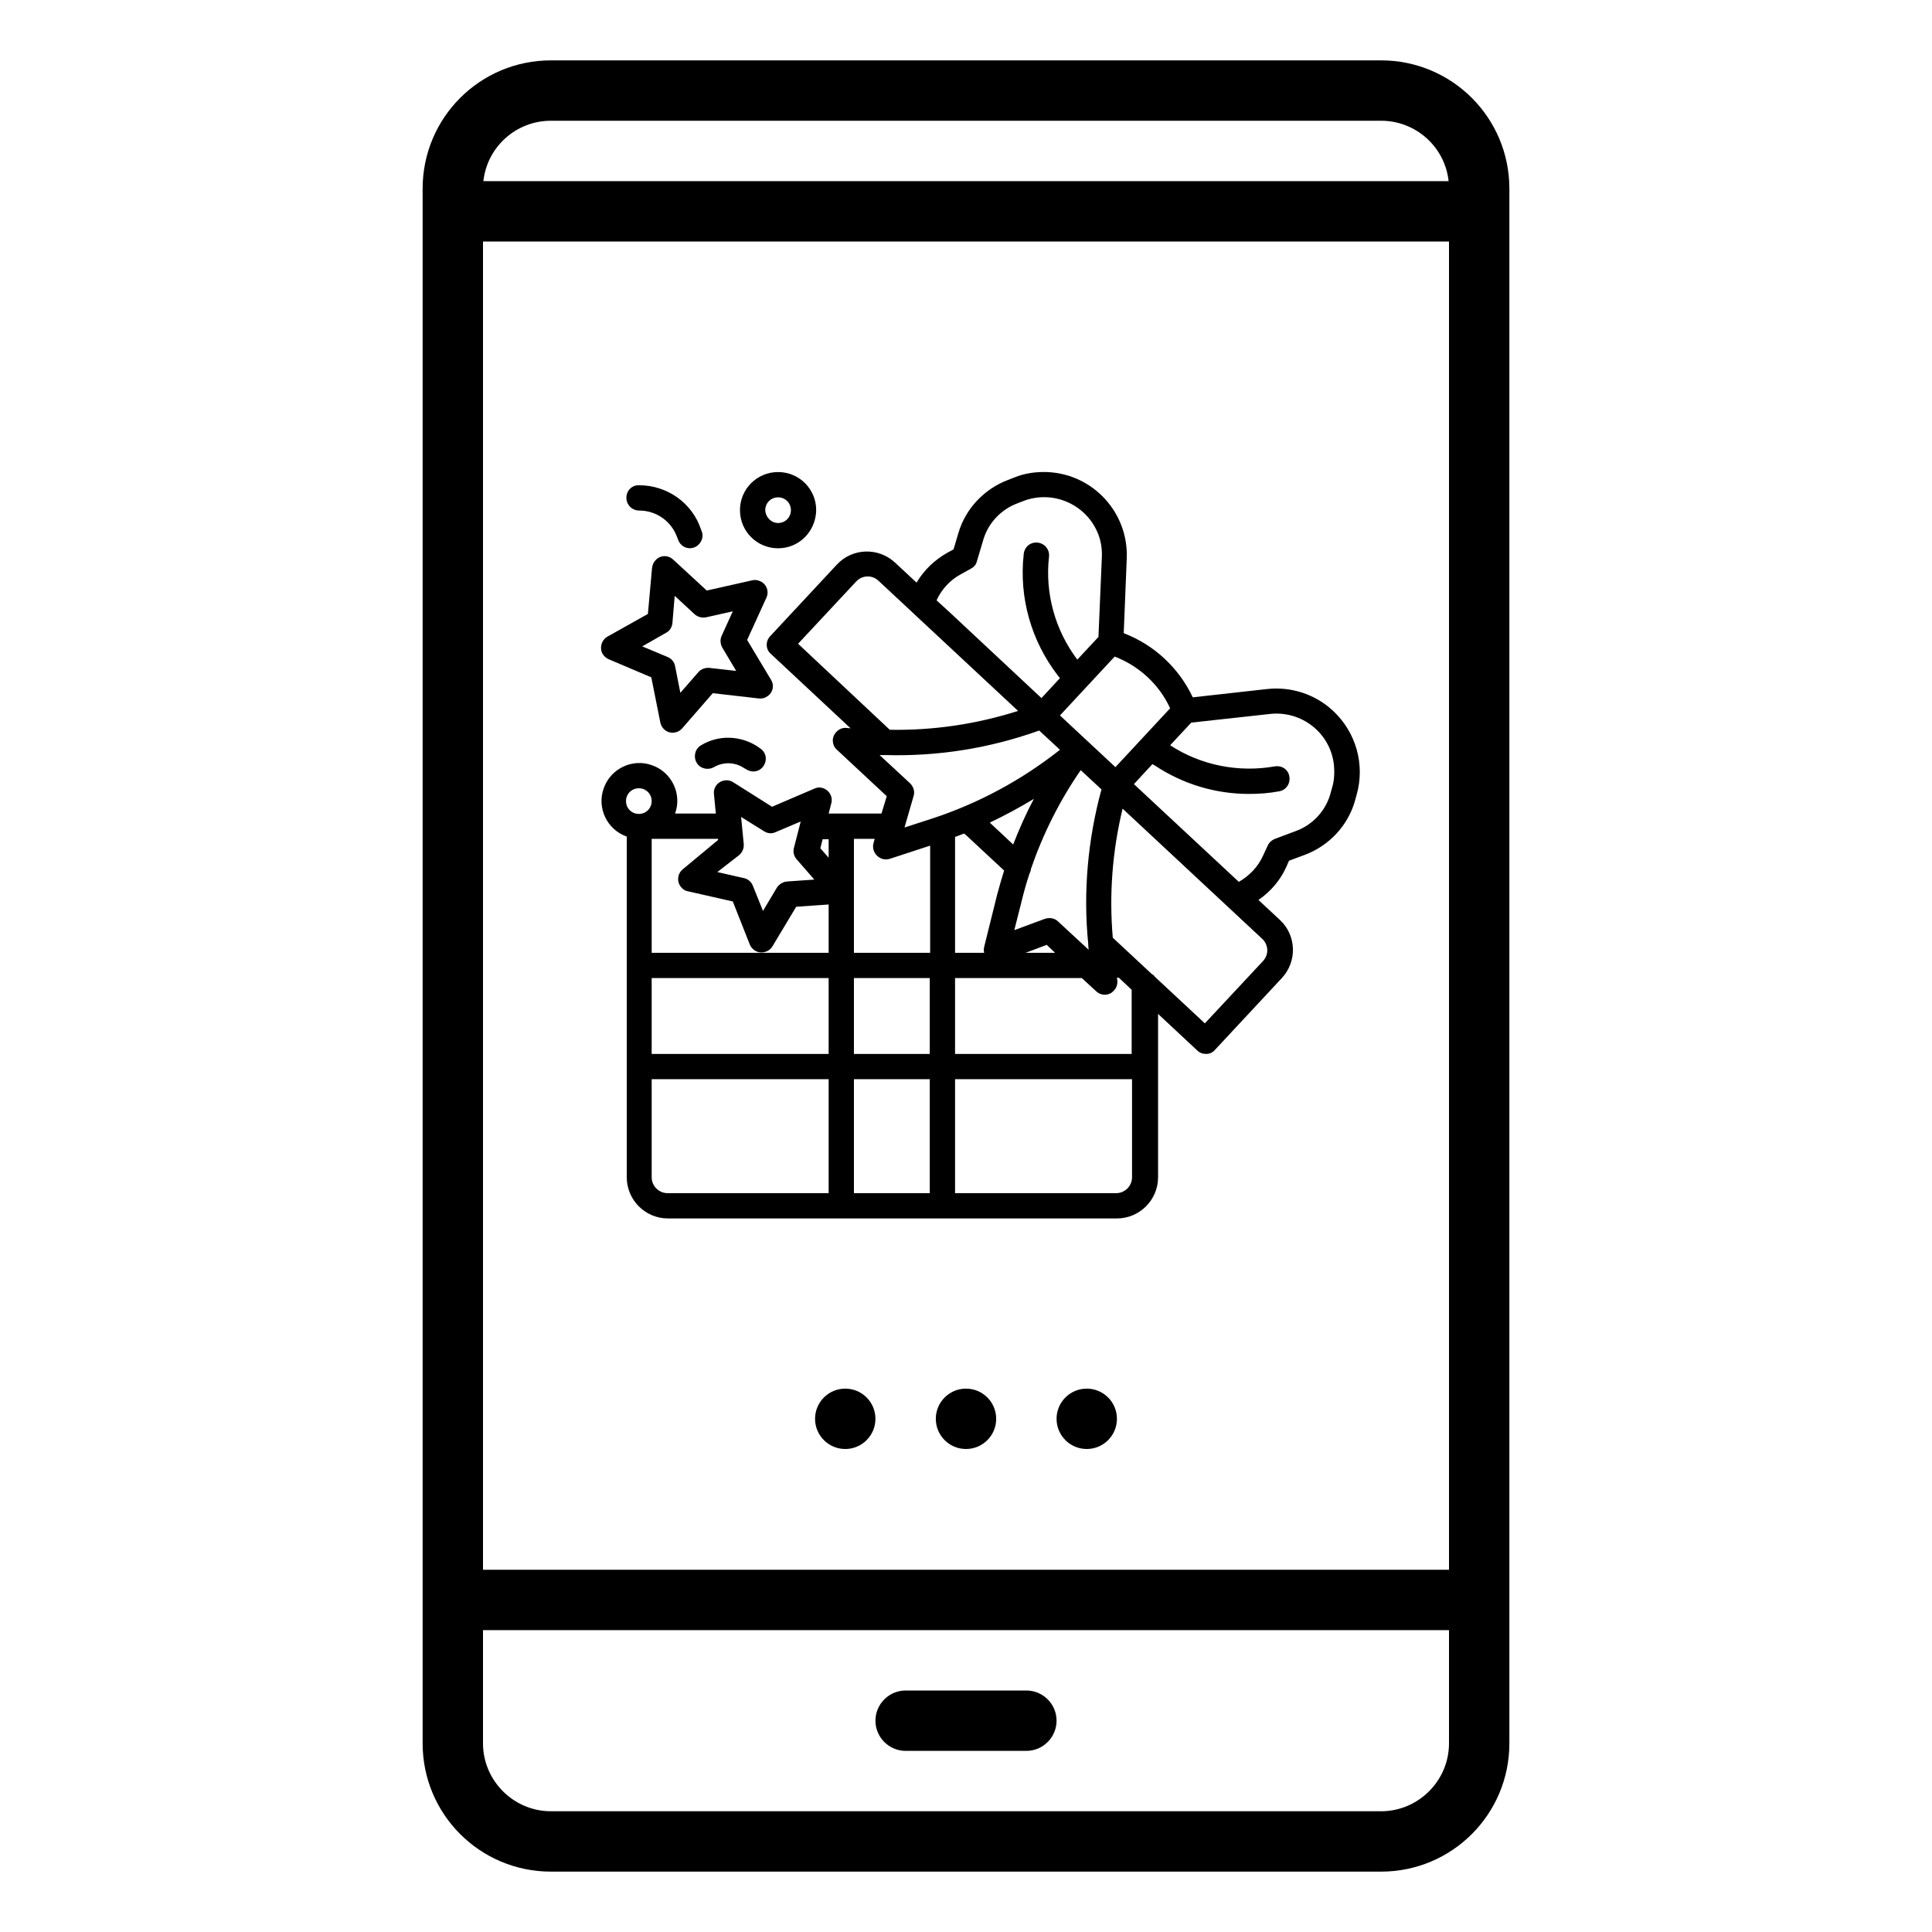 <?xml version="1.0" encoding="utf-8"?>
<!-- Generator: Adobe Illustrator 24.1.0, SVG Export Plug-In . SVG Version: 6.00 Build 0)  -->
<svg version="1.1" id="Layer_1" xmlns="http://www.w3.org/2000/svg" xmlns:xlink="http://www.w3.org/1999/xlink" x="0px" y="0px"
	 viewBox="0 0 512 512" style="enable-background:new 0 0 512 512;" xml:space="preserve">
<style type="text/css">
	.st0{display:none;}
</style>
<g id="outline">
	<path d="M146,496h220c18.8,0,34-15.2,34-34V50c0-18.8-15.2-34-34-34H146c-18.8,0-34,15.2-34,34v412C112,480.8,127.2,496,146,496z
		 M146,32h220c9.2,0,16.9,6.9,17.9,16H128.1C129.1,38.9,136.8,32,146,32z M128,64h256v352H128V64z M128,432h256v30
		c0,9.9-8.1,18-18,18H146c-9.9,0-18-8.1-18-18V432z"/>
	<path class="st0" d="M256,128.3c-14,0-27.8,2.6-40.8,7.7h-37.5c-4.4,0-8,3.6-8,8s3.6,8,8,8h9.5c-6.1,4.8-11.6,10.1-16.6,16h-18.4
		c-4.4,0-8,3.6-8,8s3.6,8,8,8h7.1c-18.5,31.8-20.1,70.8-4.2,104H152c-4.4,0-8,3.6-8,8s3.6,8,8,8h12.5c5.6,8,12.3,15.3,19.9,21.6
		c-1.3,4.2,1.1,8.7,5.3,10c0.8,0.2,1.6,0.4,2.4,0.4h6.9c53,31.5,121.6,14.1,153.1-38.9s14.1-121.6-38.9-153.1
		C295.8,133.7,276.1,128.3,256,128.3z M190.3,309.6c-1.9-1.8-3.7-3.6-5.4-5.6h5.4L190.3,309.6z M224.7,275.2
		c-1.5,1.5-2.4,3.6-2.4,5.7v42.3c-1.5-2-3.9-3.1-6.3-3.1h-9.7v-16h1.7c4.4,0,8-3.6,8-8s-3.6-8-8-8h-1.7v-7.1c0-2.2-0.9-4.2-2.4-5.7
		c-0.2-0.2-0.4-0.4-0.6-0.7c-6.4-6.8-10.3-18.2-10.3-30.5c0-19.5,9.8-36,21.3-36s21.3,16.5,21.3,36
		C235.7,256.6,231.5,268.6,224.7,275.2L224.7,275.2z M305,322.2V279c14.1-3.7,24-16.4,24-31v-32c0-4.4-3.6-8-8-8s-8,3.6-8,8v32
		c0,5.7-3.1,11-8,13.8V216c0-4.4-3.6-8-8-8s-8,3.6-8,8v45.8c-4.9-2.9-8-8.1-8-13.8v-32c0-4.4-3.6-8-8-8s-8,3.6-8,8v32
		c0,14.6,9.9,27.3,24,31v49c0,0.6,0.1,1.2,0.2,1.8c-16.3,6-33.8,7.5-50.9,4.3v-50c8.4-9.8,13.3-24.4,13.3-40c0-29.2-16.4-52-37.3-52
		S177,214.8,177,244c0,15.7,4.8,30.2,13.3,40v4h-17.1c-19-32.6-16.9-73.4,5.2-104H208c4.4,0,8-3.6,8-8s-3.6-8-8-8h-15
		c7.6-6.6,16.1-12,25.4-16h18.8c4.1,0,7.5-3.1,7.9-7.1c52.5-6,99.9,31.7,106,84.2C355.4,266.5,337.3,302.9,305,322.2z"/>
	<circle cx="256" cy="376" r="8"/>
	<circle cx="288" cy="376" r="8"/>
	<circle cx="224" cy="376" r="8"/>
	<path d="M240,464h32c4.4,0,8-3.6,8-8s-3.6-8-8-8h-32c-4.4,0-8,3.6-8,8S235.6,464,240,464z"/>
</g>
<g id="outline_1_">
	<path d="M353.3,188.4c-4.7-4.4-11.1-6.5-17.5-5.8l-19.7,2.2c-3.7-7.8-10.2-13.9-18.3-17l0.8-19.8c0.5-12.1-8.9-22.4-21.1-22.9
		c-2.9-0.1-5.9,0.3-8.6,1.4l0,0l-1.8,0.7c-6.3,2.4-11.2,7.6-13.1,14l-1.3,4.4l-1.5,0.8c-3.4,1.9-6.3,4.6-8.3,8l-5.7-5.3
		c-4.4-4.1-11.3-3.9-15.4,0.5l-17.7,19c-1.3,1.4-1.2,3.5,0.2,4.7c0,0,0,0,0,0l21.1,19.7l-1.2-0.1c-1.8-0.1-3.4,1.4-3.5,3.2
		c0,1,0.3,1.9,1.1,2.6l13.2,12.3l-1.4,4.6h-14l0.7-2.7c0.5-1.8-0.6-3.6-2.4-4.1c-0.7-0.2-1.5-0.1-2.1,0.2l-11.2,4.8l-10.3-6.5
		c-1.6-1-3.6-0.5-4.6,1c-0.4,0.6-0.6,1.4-0.5,2.1l0.5,5.2h-10.8c1.9-5.2-0.9-11-6.1-12.8c-5.2-1.9-11,0.9-12.8,6.1
		c-1.9,5.2,0.9,11,6.1,12.8c0,0,0,0,0,0V312c0,6,4.9,10.9,10.9,10.9h119c6,0,10.9-4.9,10.9-10.9v-43.3l10.4,9.7
		c0.6,0.6,1.4,0.9,2.3,0.9c0,0,0.1,0,0.1,0c0.9,0,1.7-0.4,2.3-1.1l17.7-19c4.1-4.4,3.9-11.3-0.5-15.4l-5.7-5.3
		c3.2-2.2,5.8-5.2,7.4-8.8l0.7-1.6l4.3-1.6c6.3-2.4,11.2-7.6,13.1-14l0.5-1.8C361.8,202.7,359.4,194.1,353.3,188.4z M195.9,226.6
		c0.8-0.7,1.3-1.8,1.2-2.9l-0.7-7.2l6.1,3.8c0.9,0.6,2.1,0.7,3.1,0.2l6.6-2.8l-1.8,7c-0.3,1.1,0,2.2,0.7,3l4.7,5.4l-7.2,0.5
		c-1.1,0.1-2.1,0.7-2.7,1.6l-3.7,6.2l-2.7-6.7c-0.4-1-1.3-1.8-2.4-2l-7-1.6L195.9,226.6z M169.3,215.7c-1.9,0-3.4-1.5-3.4-3.4
		s1.5-3.4,3.4-3.4c1.9,0,3.4,1.5,3.4,3.4C172.7,214.2,171.2,215.7,169.3,215.7z M219.6,316.2h-42.7c-2.3,0-4.2-1.9-4.2-4.2v-26h46.9
		V316.2z M219.6,279.3h-46.9v-20.1h46.9V279.3z M219.6,252.5h-46.9v-30.2h17.6l0,0.3l-9.4,7.8c-1.4,1.2-1.6,3.3-0.4,4.7
		c0.5,0.6,1.1,1,1.8,1.1l11.9,2.7l4.5,11.4c0.5,1.2,1.6,2,2.8,2.1c0.1,0,0.2,0,0.3,0c1.2,0,2.3-0.6,2.9-1.6l6.3-10.5l8.6-0.6
		L219.6,252.5z M219.6,227.3l-2.2-2.5l0.6-2.4h1.6V227.3z M295.4,174c6.5,2.5,11.8,7.4,14.7,13.7l-14.5,15.6l-14.7-13.7L295.4,174z
		 M288.4,250.2c0,0.1,0,0.3,0,0.4c0,0.4,0.1,0.7,0.1,1.1l-8.1-7.5c-0.9-0.9-2.3-1.1-3.5-0.7l-8.1,3l1.9-7.5c0.6-2.5,1.3-5,2.1-7.4
		c0.2-0.4,0.4-0.9,0.4-1.3c3.2-9.3,7.6-18.1,13.2-26.2l5.5,5.1C288.3,222.4,287,236.4,288.4,250.2z M279.6,252.5h-7.8l5.6-2.1
		L279.6,252.5z M260.8,252.5h-7.7v-30.7c0.8-0.3,1.6-0.6,2.4-0.9l0.6,0.5l0,0l10,9.3c-0.7,2.2-1.3,4.4-1.9,6.6l-3.4,13.7
		C260.7,251.5,260.7,252,260.8,252.5z M262.3,218c4-1.9,7.9-4,11.7-6.3c-2.1,3.9-3.9,8-5.5,12.1L262.3,218z M254.6,152.2l2.7-1.5
		c0.8-0.4,1.4-1.1,1.6-2l1.7-5.7c1.3-4.4,4.7-8,9-9.6l1.8-0.7l0,0c7.9-2.9,16.7,1.1,19.7,9c0.7,1.9,1,3.9,0.9,6l-0.9,21.1l-5.6,6
		c-5.9-7.8-8.6-17.6-7.5-27.3c0.2-1.8-1.1-3.5-3-3.7s-3.5,1.1-3.7,3c0,0,0,0,0,0c-1.3,11.6,2,23.1,9.1,32.3l0.5,0.6L276,185
		l-24.4-22.8l-3.4-3.1C249.5,156.2,251.8,153.7,254.6,152.2L254.6,152.2z M211.5,170.6l15.4-16.5c1.6-1.7,4.2-1.8,5.9-0.2l37,34.5
		c-11,3.5-22.4,5.2-34,5L211.5,170.6z M246.4,316.2h-20.1V286h20.1V316.2z M246.4,279.3h-20.1v-20.1h20.1V279.3z M246.4,252.5h-20.1
		v-30.2h5.5l-0.3,1.1c-0.5,1.8,0.5,3.6,2.3,4.2c0.6,0.2,1.3,0.2,2,0l10.7-3.5V252.5z M247.1,216.9l-7.4,2.4l2.4-8.3
		c0.4-1.2,0-2.5-0.9-3.4l-8.1-7.5c0.4,0,0.7,0,1.1,0c0.1,0,0.2,0,0.4,0c13.9,0.4,27.7-1.8,40.8-6.5l5.5,5.1
		C270.8,206.7,259.3,212.9,247.1,216.9z M300,312c0,2.3-1.9,4.2-4.2,4.2h-42.7V286H300V312z M300,279.3h-46.9v-20.1h33.6l3.8,3.5
		c1.4,1.3,3.5,1.2,4.7-0.2c0.7-0.7,1-1.7,0.9-2.7l-0.1-0.7h0.5l3.4,3.2V279.3z M334.5,248.8c1.7,1.6,1.8,4.2,0.2,5.9l-15.4,16.5
		l-13.2-12.3c-0.2-0.3-0.5-0.6-0.9-0.8l-10.3-9.6c-1-11.5-0.1-23,2.6-34.2L334.5,248.8z M353,208.8l-0.5,1.8c-1.3,4.4-4.7,8-9,9.6
		l-5.6,2.1c-0.8,0.3-1.5,0.9-1.9,1.7l-1.3,2.8c-1.3,2.9-3.6,5.3-6.4,6.9l-27.8-25.9l4.9-5.3l0.7,0.4c7.4,4.9,16,7.5,24.9,7.5
		c2.7,0,5.4-0.2,8-0.7c1.8-0.3,3-2,2.7-3.9s-2-3-3.9-2.7c0,0,0,0,0,0c-9.6,1.7-19.6-0.3-27.7-5.6l5.6-6l20.9-2.3
		c8.4-0.9,16,5.1,16.9,13.5C353.7,204.8,353.6,206.9,353,208.8z"/>
	<path d="M216.3,135.2c0-5.6-4.5-10.1-10.1-10.1c-5.6,0-10.1,4.5-10.1,10.1c0,5.6,4.5,10.1,10.1,10.1
		C211.8,145.3,216.2,140.8,216.3,135.2z M202.8,135.2c0-1.9,1.5-3.4,3.4-3.4c1.9,0,3.4,1.5,3.4,3.4c0,1.9-1.5,3.4-3.4,3.4
		C204.4,138.6,202.9,137.1,202.8,135.2z"/>
	<path d="M166,131.9c0,1.9,1.5,3.4,3.4,3.4c4.6,0,8.6,2.9,10.1,7.2l0.2,0.5c0.6,1.8,2.5,2.7,4.2,2.1s2.7-2.5,2.1-4.2c0,0,0,0,0,0
		l-0.2-0.5c-2.3-7.1-9-11.8-16.4-11.8C167.5,128.5,166,130,166,131.9z"/>
	<path d="M200.7,197.8c-4.5-2.9-10.3-3.1-14.9-0.3c-1.6,0.9-2.1,3-1.2,4.6c0.9,1.6,3,2.1,4.6,1.2c2.4-1.4,5.5-1.4,7.9,0.2l0.7,0.4
		c1.6,1,3.6,0.6,4.6-1s0.6-3.6-1-4.6L200.7,197.8z"/>
	<path d="M178.4,148.3c-1.4-1.3-3.5-1.2-4.7,0.2c-0.5,0.5-0.8,1.2-0.9,2l-1.1,12.2l-10.7,6c-1.6,0.9-2.2,3-1.3,4.6
		c0.4,0.6,0.9,1.1,1.6,1.4l11.3,4.8l2.4,12c0.4,1.8,2.1,3,3.9,2.6c0.7-0.1,1.4-0.5,1.9-1.1l8.1-9.3l12.2,1.4
		c1.8,0.2,3.5-1.1,3.7-2.9c0.1-0.7-0.1-1.5-0.5-2.1l-6.3-10.5l5.1-11.2c0.8-1.7,0-3.7-1.7-4.4c-0.7-0.3-1.4-0.4-2.1-0.2l-12,2.7
		L178.4,148.3z M191.4,171.6l3.7,6.2L188,177c-1.1-0.1-2.2,0.3-2.9,1.1l-4.8,5.5l-1.4-7.1c-0.2-1.1-1-2-2-2.4l-6.7-2.8l6.3-3.6
		c1-0.5,1.6-1.5,1.7-2.6l0.6-7.2l5.3,4.9c0.8,0.7,1.9,1,3,0.8l7.1-1.6l-3,6.6C190.8,169.5,190.9,170.7,191.4,171.6z"/>
</g>
</svg>
